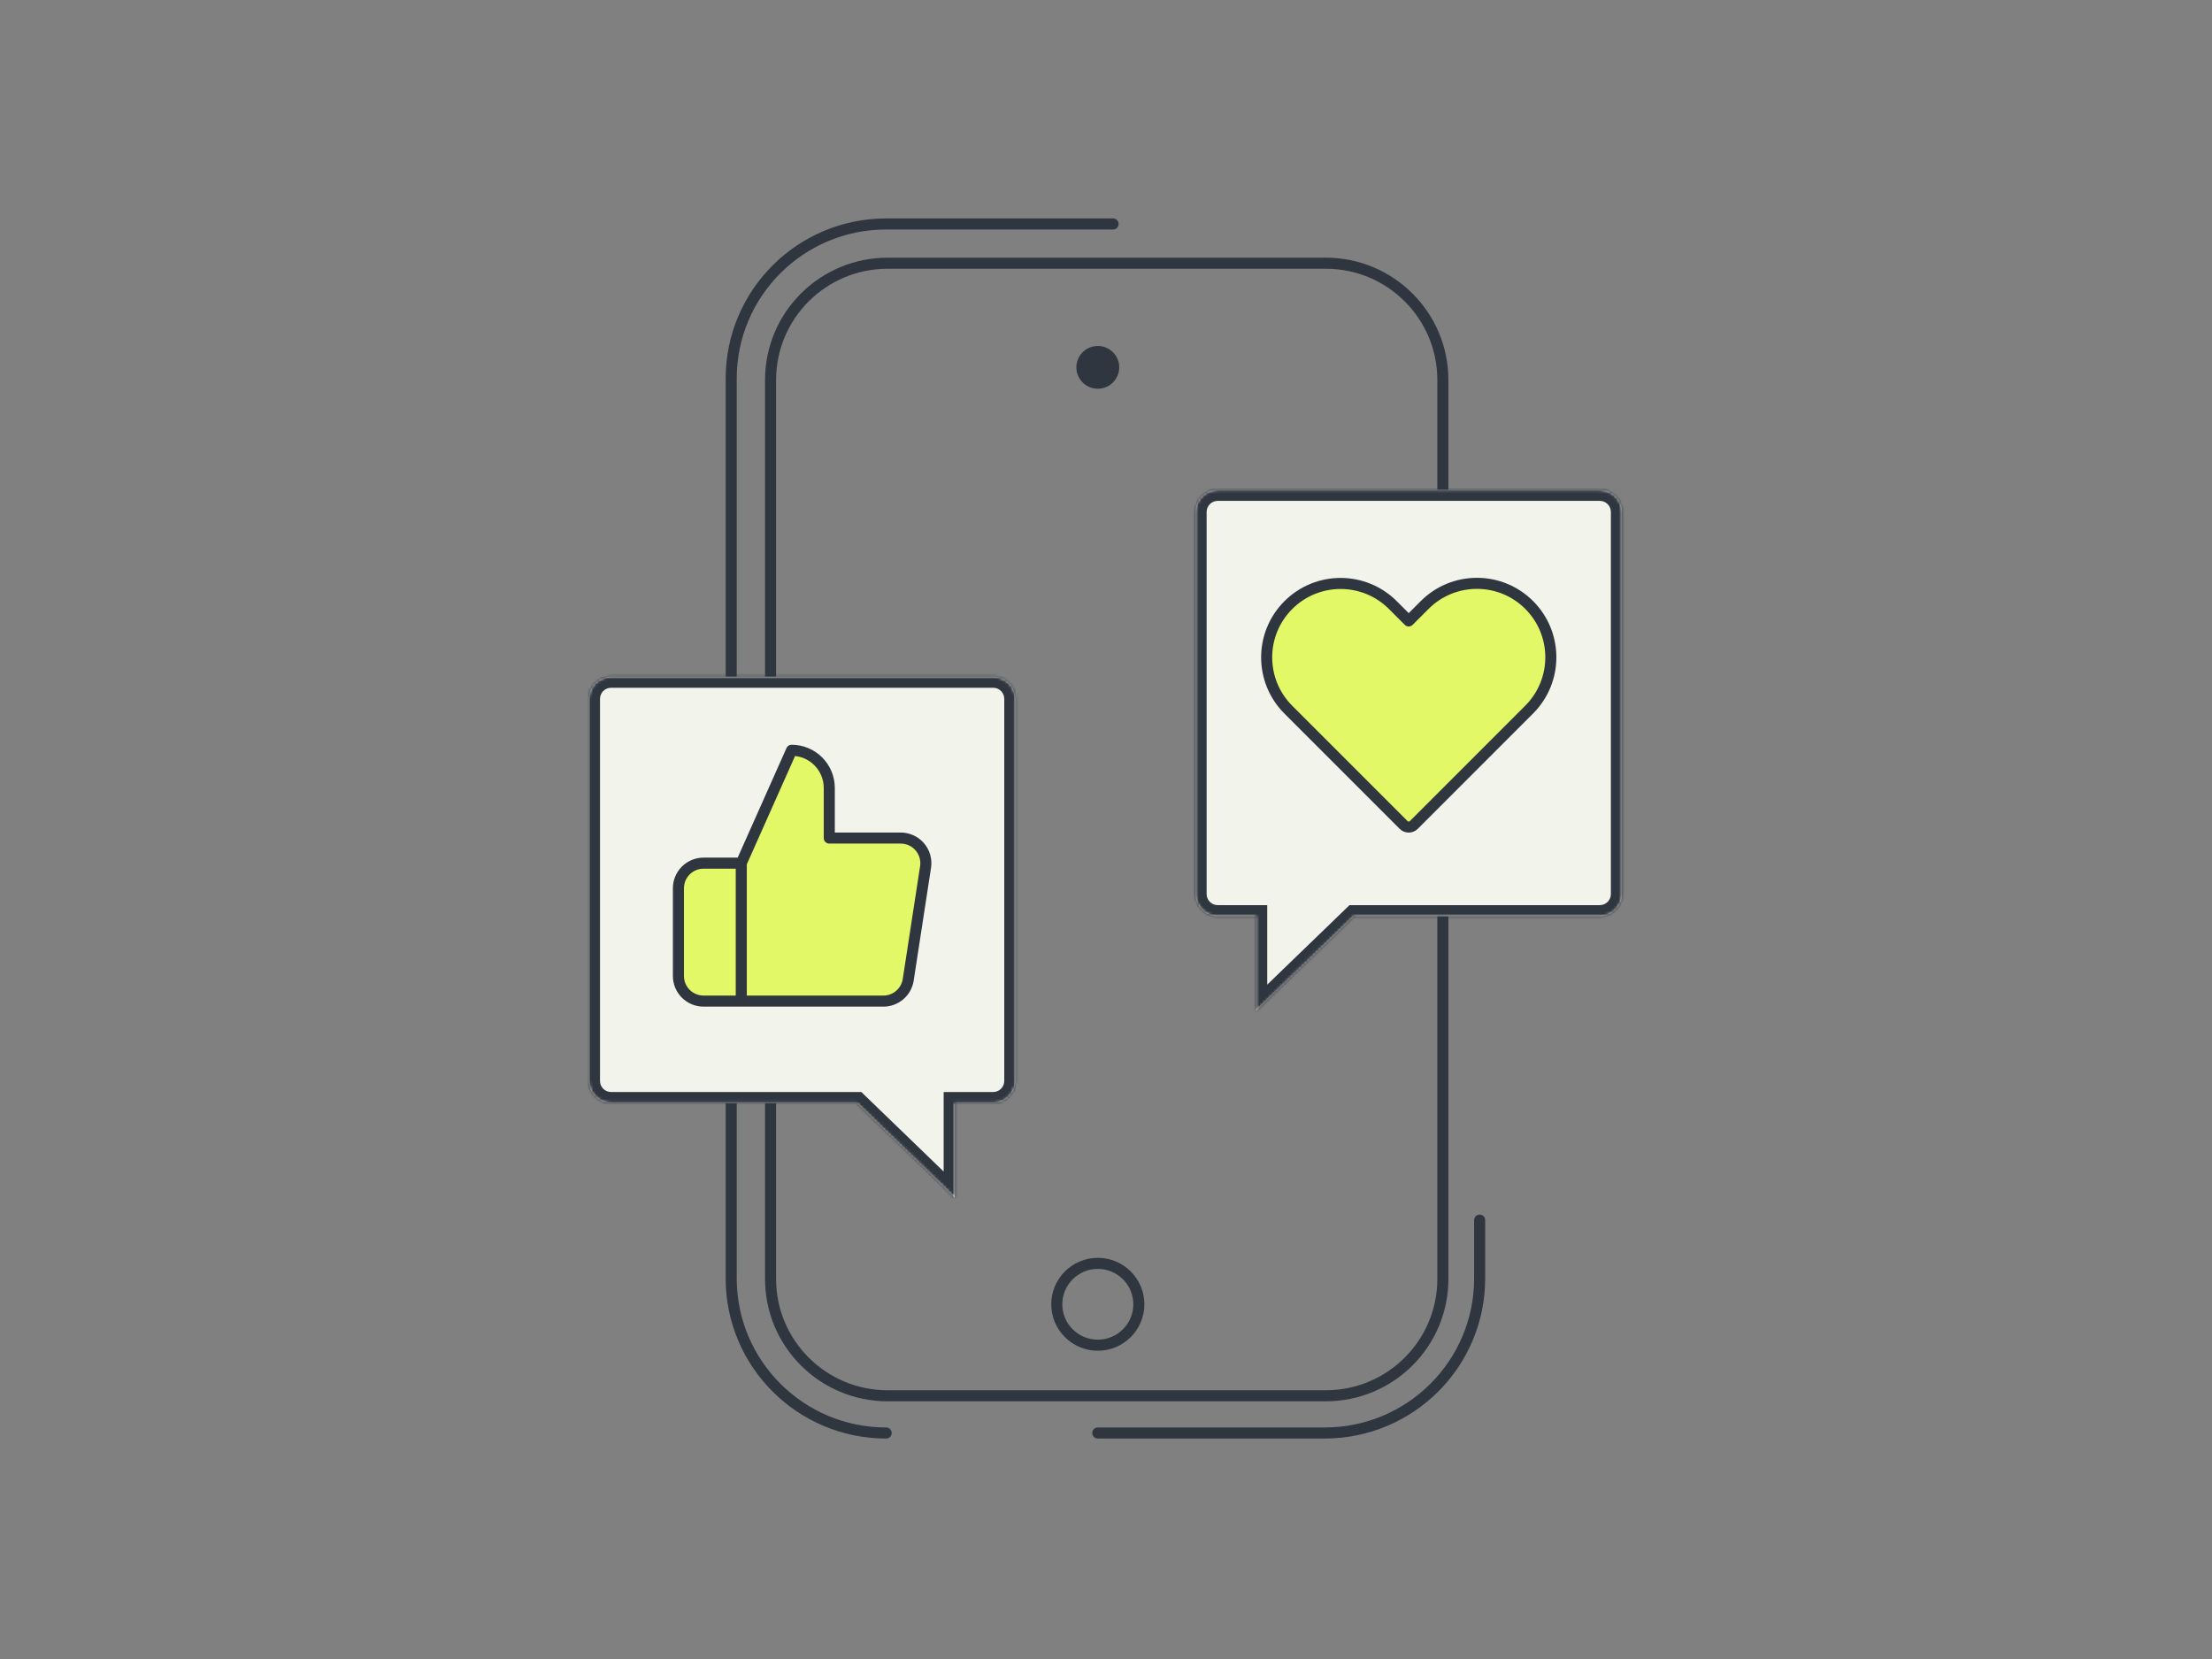 <svg width="800" height="600" viewBox="0 0 800 600" fill="none" xmlns="http://www.w3.org/2000/svg">
<rect x="0" y="0" width="800" height="600" fill="#808080" stroke="none"/>
<path d="M479.489 95.195H321.029C297.644 95.195 278.688 114.101 278.688 137.423V462.575C278.688 485.897 297.644 504.803 321.029 504.803H479.489C502.873 504.803 521.83 485.897 521.83 462.575V137.423C521.83 114.101 502.873 95.195 479.489 95.195Z" stroke="#303640" stroke-width="4" stroke-miterlimit="10" stroke-linecap="round" stroke-linejoin="round"/>
<path d="M264.449 248.336V136.9C264.449 106.028 289.544 81 320.499 81H402.552" stroke="#303640" stroke-width="4" stroke-miterlimit="10" stroke-linecap="round" stroke-linejoin="round"/>
<path d="M535.138 441.266V462.364C535.138 493.235 510.043 518.263 479.088 518.263H397.035" stroke="#303640" stroke-width="4" stroke-miterlimit="10" stroke-linecap="round" stroke-linejoin="round"/>
<path d="M397.038 486.513C405.234 486.513 411.878 479.887 411.878 471.714C411.878 463.54 405.234 456.914 397.038 456.914C388.843 456.914 382.199 463.54 382.199 471.714C382.199 479.887 388.843 486.513 397.038 486.513Z" stroke="#303640" stroke-width="4" stroke-miterlimit="10" stroke-linecap="round" stroke-linejoin="round"/>
<path d="M397.035 138.593C400.212 138.593 402.788 136.024 402.788 132.855C402.788 129.686 400.212 127.117 397.035 127.117C393.857 127.117 391.281 129.686 391.281 132.855C391.281 136.024 393.857 138.593 397.035 138.593Z" fill="#303640" stroke="#303640" stroke-width="4" stroke-miterlimit="10" stroke-linecap="round" stroke-linejoin="round"/>
<path d="M264.449 347.977V462.367C264.449 493.238 289.544 518.266 320.499 518.266" stroke="#303640" stroke-width="4" stroke-miterlimit="10" stroke-linecap="round" stroke-linejoin="round"/>
<mask id="path-7-inside-1_8474_671" fill="white">
<path fill-rule="evenodd" clip-rule="evenodd" d="M221 244.742C216.582 244.742 213 248.324 213 252.742V390.944C213 395.362 216.582 398.944 221 398.944H309.901L345.286 433.131L345.288 398.944H359.202C363.62 398.944 367.202 395.362 367.202 390.944V252.742C367.202 248.324 363.62 244.742 359.202 244.742H221Z"/>
</mask>
<path fill-rule="evenodd" clip-rule="evenodd" d="M221 244.742C216.582 244.742 213 248.324 213 252.742V390.944C213 395.362 216.582 398.944 221 398.944H309.901L345.286 433.131L345.288 398.944H359.202C363.62 398.944 367.202 395.362 367.202 390.944V252.742C367.202 248.324 363.62 244.742 359.202 244.742H221Z" fill="#F2F3EA"/>
<path d="M309.901 398.944L312.681 396.067L311.518 394.944H309.901V398.944ZM345.286 433.131L342.507 436.008L349.286 442.557L349.286 433.131L345.286 433.131ZM345.288 398.944V394.944H341.288L341.288 398.944L345.288 398.944ZM217 252.742C217 250.533 218.791 248.742 221 248.742V240.742C214.373 240.742 209 246.115 209 252.742H217ZM217 390.944V252.742H209V390.944H217ZM221 394.944C218.791 394.944 217 393.153 217 390.944H209C209 397.572 214.373 402.944 221 402.944V394.944ZM309.901 394.944H221V402.944H309.901V394.944ZM348.066 430.255L312.681 396.067L307.122 401.821L342.507 436.008L348.066 430.255ZM341.288 398.944L341.286 433.131L349.286 433.131L349.288 398.944L341.288 398.944ZM359.202 394.944H345.288V402.944H359.202V394.944ZM363.202 390.944C363.202 393.153 361.411 394.944 359.202 394.944V402.944C365.829 402.944 371.202 397.572 371.202 390.944H363.202ZM363.202 252.742V390.944H371.202V252.742H363.202ZM359.202 248.742C361.411 248.742 363.202 250.533 363.202 252.742H371.202C371.202 246.115 365.829 240.742 359.202 240.742V248.742ZM221 248.742H359.202V240.742H221V248.742Z" fill="#303640" mask="url(#path-7-inside-1_8474_671)"/>
<path d="M299.919 303.098V284.955C299.919 281.346 298.482 277.885 295.924 275.333C293.366 272.781 289.896 271.348 286.279 271.348L268.092 312.169V337.116V362.062H319.378C321.571 362.087 323.699 361.32 325.37 359.903C327.041 358.486 328.143 356.515 328.472 354.352L334.746 313.53C334.944 312.23 334.856 310.902 334.488 309.64C334.121 308.377 333.482 307.209 332.617 306.216C331.752 305.224 330.682 304.431 329.479 303.893C328.276 303.354 326.971 303.083 325.653 303.098H299.919ZM268.092 362.062H254.453C252.041 362.062 249.728 361.107 248.023 359.405C246.317 357.704 245.359 355.397 245.359 352.991V321.241C245.359 318.835 246.317 316.528 248.023 314.826C249.728 313.125 252.041 312.169 254.453 312.169H268.092" fill="#E3F866"/>
<path d="M268.092 312.169L286.279 271.348C289.896 271.348 293.366 272.781 295.924 275.333C298.482 277.885 299.919 281.346 299.919 284.955V303.098H325.653C326.971 303.083 328.276 303.354 329.479 303.893C330.682 304.431 331.752 305.224 332.617 306.216C333.482 307.209 334.121 308.377 334.488 309.64C334.856 310.902 334.944 312.23 334.746 313.53L328.472 354.352C328.143 356.515 327.041 358.486 325.37 359.903C323.699 361.32 321.571 362.087 319.378 362.062H268.092M268.092 312.169H254.453C252.041 312.169 249.728 313.125 248.023 314.826C246.317 316.528 245.359 318.835 245.359 321.241V352.991C245.359 355.397 246.317 357.704 248.023 359.405C249.728 361.107 252.041 362.062 254.453 362.062H268.092M268.092 312.169V337.116V362.062" stroke="#303640" stroke-width="4" stroke-linecap="round" stroke-linejoin="round"/>
<mask id="path-11-inside-2_8474_671" fill="white">
<path fill-rule="evenodd" clip-rule="evenodd" d="M578.594 177.148C583.012 177.148 586.594 180.73 586.594 185.148V323.35C586.594 327.769 583.012 331.35 578.594 331.35H489.692L454.307 365.538L454.306 331.35H440.392C435.974 331.35 432.392 327.769 432.392 323.35V185.148C432.392 180.73 435.974 177.148 440.392 177.148H578.594Z"/>
</mask>
<path fill-rule="evenodd" clip-rule="evenodd" d="M578.594 177.148C583.012 177.148 586.594 180.73 586.594 185.148V323.35C586.594 327.769 583.012 331.35 578.594 331.35H489.692L454.307 365.538L454.306 331.35H440.392C435.974 331.35 432.392 327.769 432.392 323.35V185.148C432.392 180.73 435.974 177.148 440.392 177.148H578.594Z" fill="#F2F3EA"/>
<path d="M489.692 331.35L486.913 328.474L488.076 327.35H489.692V331.35ZM454.307 365.538L457.087 368.414L450.308 374.964L450.307 365.538L454.307 365.538ZM454.306 331.35V327.35H458.306L458.306 331.35L454.306 331.35ZM582.594 185.148C582.594 182.939 580.803 181.148 578.594 181.148V173.148C585.221 173.148 590.594 178.521 590.594 185.148H582.594ZM582.594 323.35V185.148H590.594V323.35H582.594ZM578.594 327.35C580.803 327.35 582.594 325.56 582.594 323.35H590.594C590.594 329.978 585.221 335.35 578.594 335.35V327.35ZM489.692 327.35H578.594V335.35H489.692V327.35ZM451.528 362.661L486.913 328.474L492.472 334.227L457.087 368.414L451.528 362.661ZM458.306 331.35L458.307 365.537L450.307 365.538L450.306 331.351L458.306 331.35ZM440.392 327.35H454.306V335.35H440.392V327.35ZM436.392 323.35C436.392 325.56 438.183 327.35 440.392 327.35V335.35C433.764 335.35 428.392 329.978 428.392 323.35H436.392ZM436.392 185.148V323.35H428.392V185.148H436.392ZM440.392 181.148C438.183 181.148 436.392 182.939 436.392 185.148H428.392C428.392 178.521 433.764 173.148 440.392 173.148V181.148ZM578.594 181.148H440.392V173.148H578.594V181.148Z" fill="#303640" mask="url(#path-11-inside-2_8474_671)"/>
<path d="M509.466 224.561L503.752 218.846C493.306 208.401 476.386 208.401 465.94 218.846C455.494 229.292 455.494 246.212 465.94 256.658L507.631 298.349C508.653 299.372 510.318 299.372 511.34 298.349L553.058 256.619C563.49 246.173 563.49 229.253 553.058 218.807C542.612 208.361 525.692 208.361 515.246 218.807L509.479 224.574L509.466 224.561Z" fill="#E3F866" stroke="#303640" stroke-width="4" stroke-linecap="round" stroke-linejoin="round"/>
</svg>
